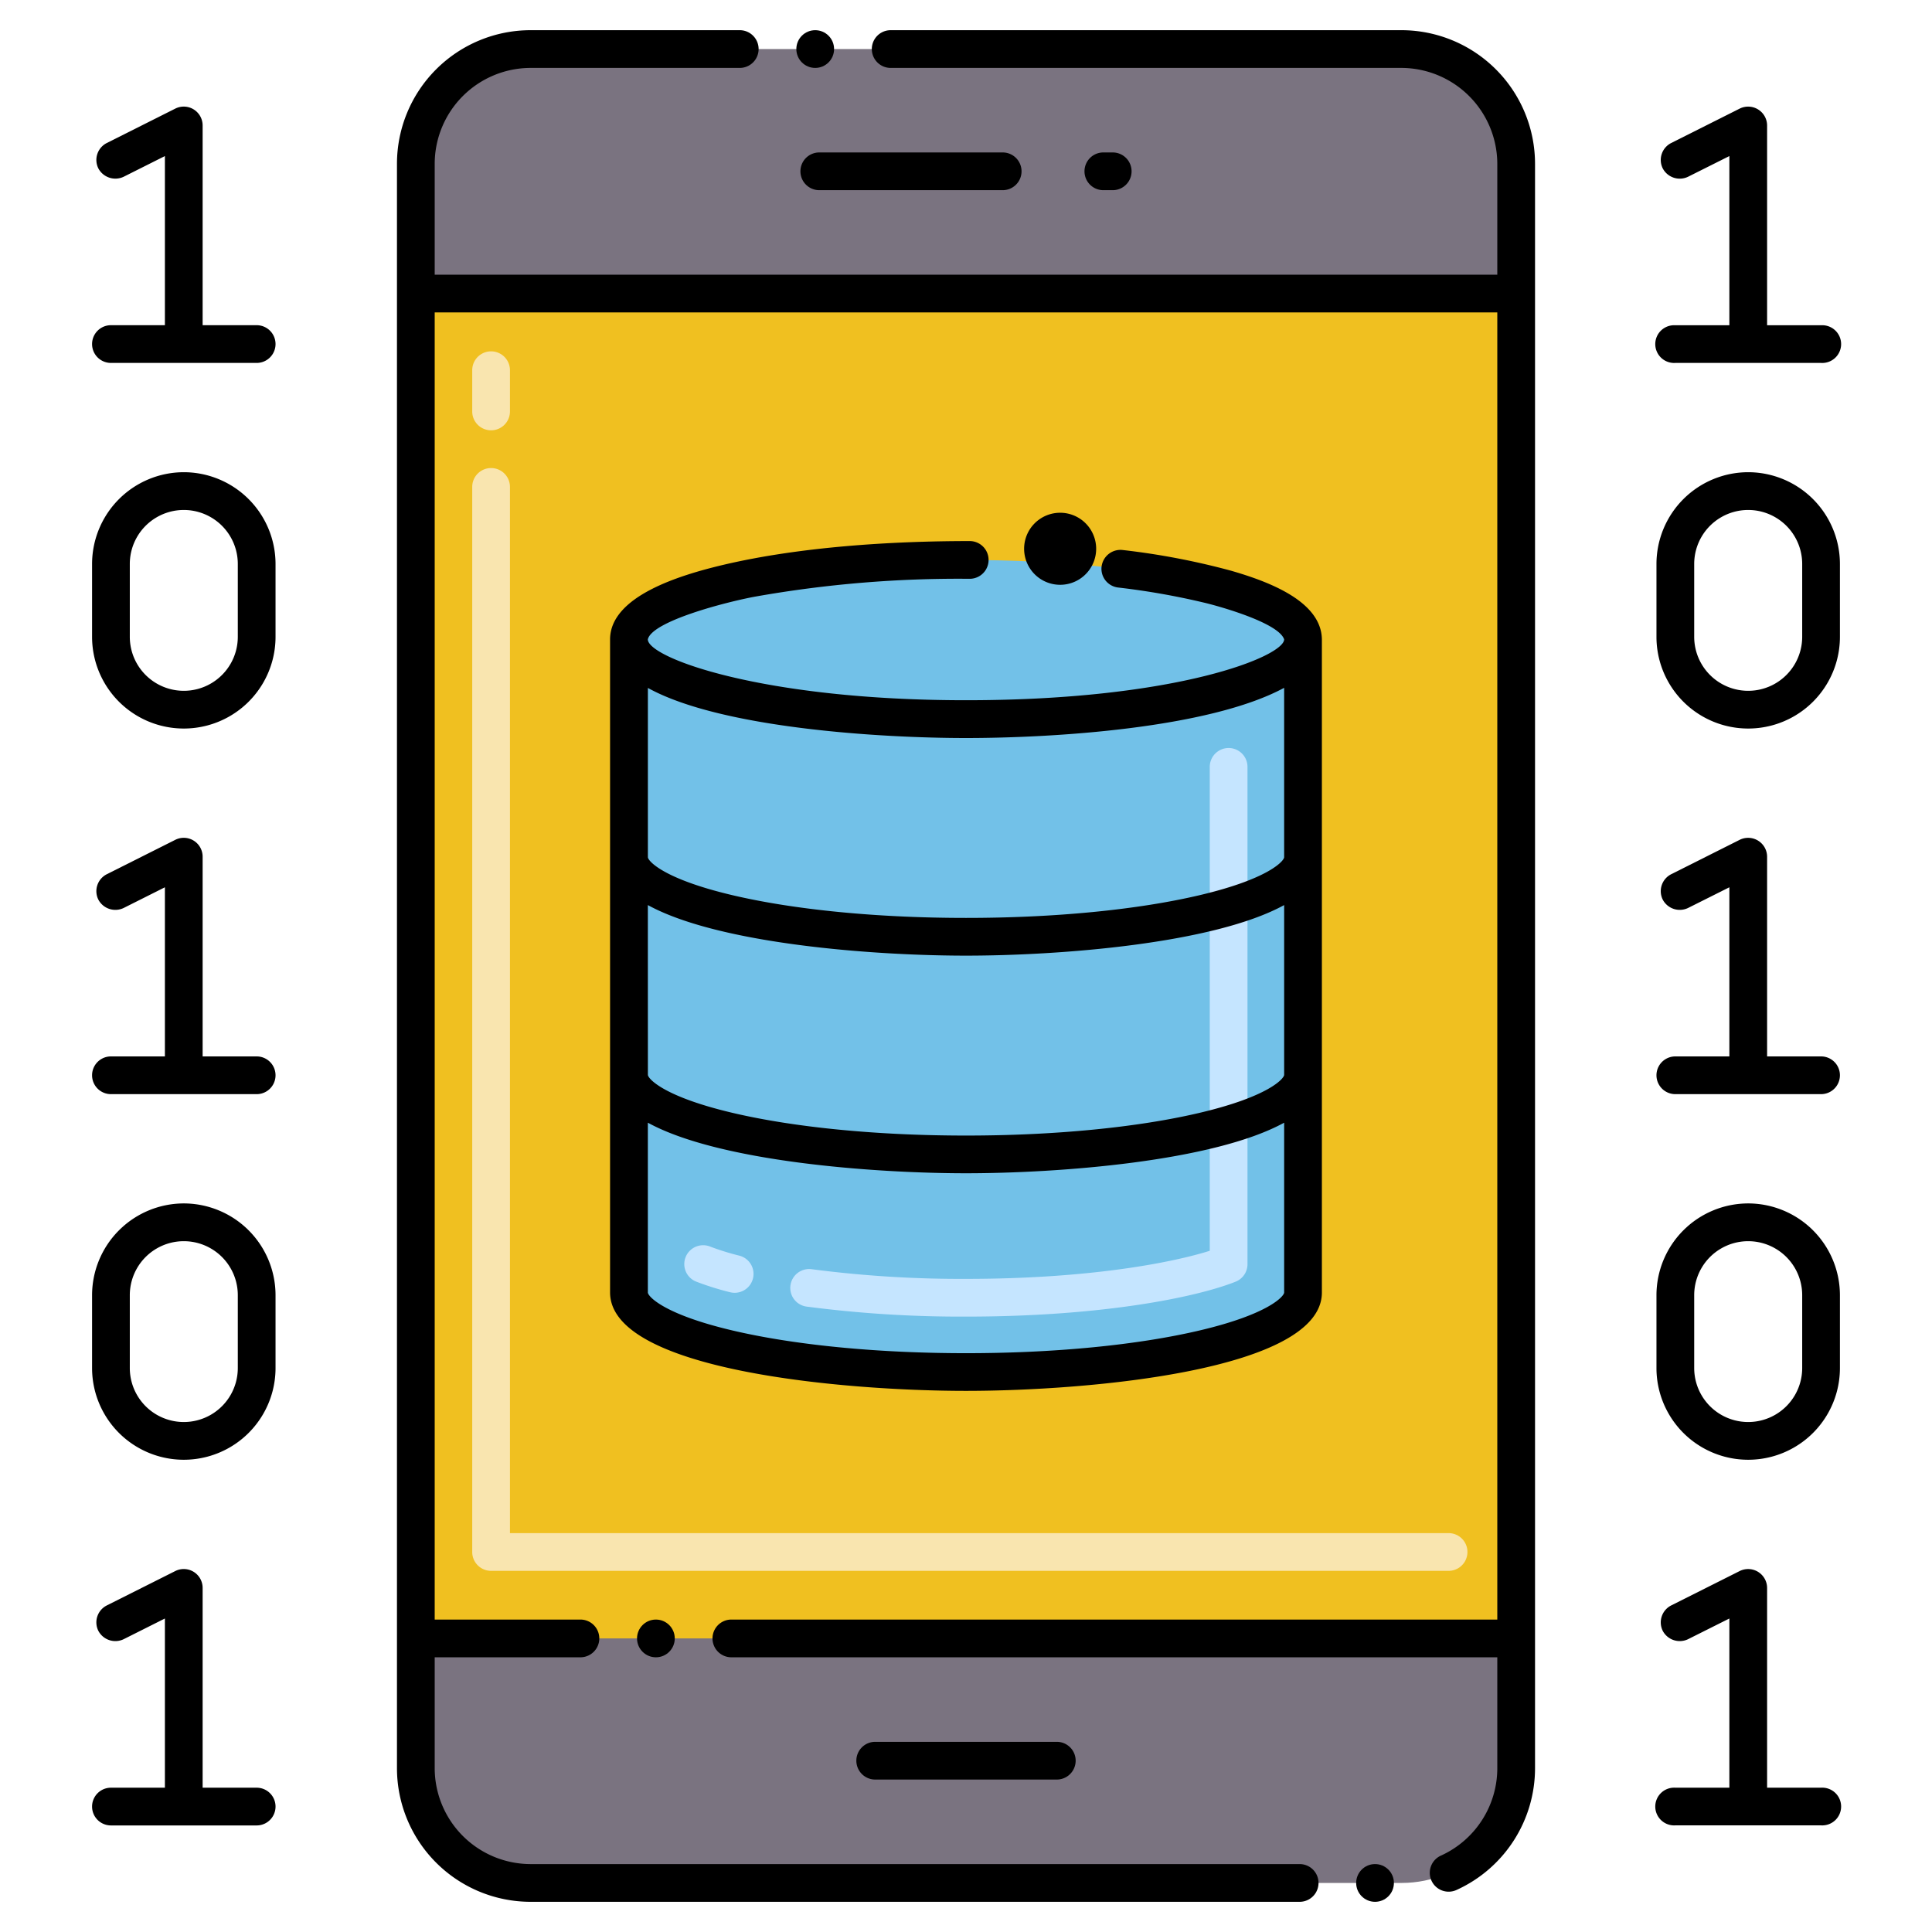 <svg xmlns="http://www.w3.org/2000/svg" viewBox="0 0 256 256"><title>100 Mobile Apps Development Icons - Expanded</title><rect x="55.101" y="6.5" width="145.796" height="243" rx="15.186" ry="15.186" fill="#7a7380"/><rect x="55.103" y="38.902" width="145.796" height="178.195" fill="#f0c020"/><path d="M191.944,208.146H65.072a2.5,2.5,0,0,1-2.5-2.5V64.519a2.5,2.5,0,1,1,5,0V203.146H191.944a2.5,2.5,0,0,1,0,5ZM65.072,57.019a2.5,2.5,0,0,1-2.5-2.5V49.055a2.5,2.5,0,0,1,5,0v5.464A2.5,2.5,0,0,1,65.072,57.019Z" fill="#f9e5af"/><path d="M128,74.2c-24.659,0-44.657,4.723-44.657,10.541s20,10.554,44.657,10.554,44.657-4.722,44.657-10.554S152.661,74.2,128,74.2Z" fill="#72c1e8"/><path d="M172.658,84.738v86.523c0,5.82-20,10.542-44.657,10.542s-44.657-4.722-44.657-10.542V84.738c0,5.832,20,10.554,44.657,10.554S172.658,90.57,172.658,84.738Z" fill="#72c1e8"/><path d="M128,174.458a158.161,158.161,0,0,1-21.156-1.331,2.5,2.5,0,0,1,.673-4.954A153.3,153.3,0,0,0,128,169.458c16.235,0,27.257-2.134,32.3-3.722v-64.12a2.5,2.5,0,0,1,5,0v65.892a2.5,2.5,0,0,1-1.58,2.325C158.33,171.966,145.739,174.458,128,174.458Zm-31.262-3.231a37.928,37.928,0,0,1-4.46-1.394,2.5,2.5,0,1,1,1.837-4.65,33.6,33.6,0,0,0,3.862,1.2,2.5,2.5,0,0,1-1.239,4.844Z" fill="#c5e5ff"/><circle cx="86.91" cy="217.1" r="2.5"/><path d="M34.01,43.09H26.85V16.63a2.5,2.5,0,0,0-3.62-2.24l-9.08,4.56a2.515,2.515,0,0,0-1.12,3.36,2.556,2.556,0,0,0,3.36,1.11l5.46-2.74V43.09H14.7a2.5,2.5,0,1,0,0,5H34.01a2.5,2.5,0,1,0,0-5Z"/><path d="M34.01,139.98H26.85V113.52a2.5,2.5,0,0,0-3.62-2.24l-9.08,4.56a2.515,2.515,0,0,0-1.12,3.36,2.546,2.546,0,0,0,3.36,1.11l5.46-2.74v22.41H14.7a2.5,2.5,0,1,0,0,5H34.01a2.5,2.5,0,1,0,0-5Z"/><path d="M34.01,236.88H26.85V210.41a2.5,2.5,0,0,0-3.62-2.24l-9.08,4.56a2.512,2.512,0,0,0-1.12,3.36,2.546,2.546,0,0,0,3.36,1.11l5.46-2.74v22.42H14.7a2.5,2.5,0,1,0,0,5H34.01a2.5,2.5,0,0,0,0-5Z"/><path d="M24.36,62.57A12.174,12.174,0,0,0,12.2,74.73v9.65a12.155,12.155,0,1,0,24.31,0V74.73A12.172,12.172,0,0,0,24.36,62.57Zm7.15,21.81a7.155,7.155,0,1,1-14.31,0V74.73a7.155,7.155,0,1,1,14.31,0Z"/><path d="M24.36,159.46A12.174,12.174,0,0,0,12.2,171.62v9.65a12.155,12.155,0,1,0,24.31,0v-9.65A12.172,12.172,0,0,0,24.36,159.46Zm7.15,21.81a7.155,7.155,0,1,1-14.31,0v-9.65a7.155,7.155,0,1,1,14.31,0Z"/><path d="M221.99,43.1a2.5,2.5,0,1,0,0,4.99H241.3a2.5,2.5,0,1,0,0-4.99h-7.15V16.63a2.512,2.512,0,0,0-3.63-2.24l-9.08,4.56a2.516,2.516,0,0,0-1.12,3.36,2.546,2.546,0,0,0,3.36,1.11l5.47-2.74V43.1Z"/><path d="M241.3,139.98h-7.15V113.52a2.512,2.512,0,0,0-3.63-2.24l-9.08,4.56a2.518,2.518,0,0,0-1.12,3.36,2.546,2.546,0,0,0,3.36,1.11l5.47-2.74v22.41h-7.16a2.5,2.5,0,0,0,0,5H241.3a2.5,2.5,0,0,0,0-5Z"/><path d="M241.3,236.88h-7.15V210.41a2.512,2.512,0,0,0-3.63-2.24l-9.08,4.56a2.518,2.518,0,0,0-1.12,3.36,2.546,2.546,0,0,0,3.36,1.11l5.47-2.74v22.42h-7.16a2.5,2.5,0,1,0,0,4.99H241.3a2.5,2.5,0,1,0,0-4.99Z"/><path d="M231.65,62.57a12.174,12.174,0,0,0-12.16,12.16v9.65a12.155,12.155,0,1,0,24.31,0V74.73A12.172,12.172,0,0,0,231.65,62.57Zm7.15,21.81a7.155,7.155,0,1,1-14.31,0V74.73a7.155,7.155,0,1,1,14.31,0Z"/><path d="M231.65,159.46a12.174,12.174,0,0,0-12.16,12.16v9.65a12.155,12.155,0,1,0,24.31,0v-9.65A12.172,12.172,0,0,0,231.65,159.46Zm7.15,21.81a7.155,7.155,0,1,1-14.31,0v-9.65a7.155,7.155,0,1,1,14.31,0Z"/><path d="M115.97,230.8a2.5,2.5,0,1,0,0,5h24.06a2.5,2.5,0,1,0,0-5Z"/><path d="M147.44,25.2a2.5,2.5,0,0,0,0-5H146.2a2.5,2.5,0,0,0,0,5Z"/><path d="M106.06,22.7a2.5,2.5,0,0,0,2.5,2.5h24.3a2.5,2.5,0,0,0,0-5h-24.3A2.5,2.5,0,0,0,106.06,22.7Z"/><circle cx="108.02" cy="6.5" r="2.5"/><path d="M185.71,4H118.02a2.5,2.5,0,0,0,0,5h67.69A12.74,12.74,0,0,1,198.4,21.69V36.4H57.6V21.69A12.727,12.727,0,0,1,70.29,9H98.02a2.5,2.5,0,0,0,0-5H70.29A17.716,17.716,0,0,0,52.6,21.69V234.31A17.716,17.716,0,0,0,70.29,252H172.2a2.5,2.5,0,0,0,.02-5H70.29A12.727,12.727,0,0,1,57.6,234.31V219.6H76.91a2.5,2.5,0,0,0,0-5H57.6V41.4H198.4V214.6H96.91a2.5,2.5,0,0,0,0,5H198.4v14.71a12.73,12.73,0,0,1-7.43,11.55,2.5,2.5,0,1,0,2.07,4.55,17.724,17.724,0,0,0,10.36-16.1V21.69A17.716,17.716,0,0,0,185.71,4Z"/><circle cx="182.2" cy="249.5" r="2.5"/><path d="M138.35,76.99a4.773,4.773,0,1,0-.02-.01C138.34,76.99,138.34,76.99,138.35,76.99Z"/><path d="M175.157,171.262v-86.5l0-.024c-.056-5.094-7.115-7.694-12.05-9.12a96.583,96.583,0,0,0-14.36-2.74,2.524,2.524,0,0,0-2.78,2.18,2.5,2.5,0,0,0,2.18,2.79,97.151,97.151,0,0,1,11.682,2.073c2.348.586,9.62,2.688,10.327,4.8,0,2.213-14.067,8.063-42.119,8.063h-.07c-27.113,0-42.127-5.653-42.127-8.063.564-2.433,10.468-4.976,14.227-5.667a154.259,154.259,0,0,1,28.42-2.36,2.5,2.5,0,0,0,.01-5c-10.445,0-22.521.765-32.65,3.15-5.62,1.331-15.01,4.115-15.01,9.89,0,.014,0,.029,0,.043v86.479c0,10.315,30.847,13.041,47.157,13.041S175.157,181.577,175.157,171.262ZM128,97.792c11.483,0,32.164-1.257,42.156-6.651v22.405c0,.012,0,.022,0,.034,0,.475-1.985,2.86-11.154,5.026-8.252,1.949-19.26,3.022-31,3.022s-22.747-1.073-31-3.022c-9.169-2.166-11.154-4.551-11.154-5.026,0-.012,0-.022,0-.034V91.155C95.486,96.485,116.643,97.792,128,97.792ZM85.844,119.927c9.4,5.157,29.89,6.7,42.157,6.7s32.754-1.544,42.156-6.7v22.458c0,.012,0,.023,0,.034,0,.475-1.985,2.86-11.154,5.026-8.252,1.949-19.26,3.022-31,3.022s-22.747-1.073-31-3.022c-9.169-2.166-11.154-4.551-11.154-5.026,0-.011,0-.022,0-.034Zm0,51.335v-22.5c9.4,5.156,29.89,6.7,42.157,6.7s32.754-1.544,42.156-6.7v22.5c0,.473-1.984,2.854-11.155,5.019-8.253,1.948-19.263,3.022-31,3.022s-22.747-1.074-31-3.022C87.829,174.116,85.844,171.735,85.844,171.262Z"/></svg>